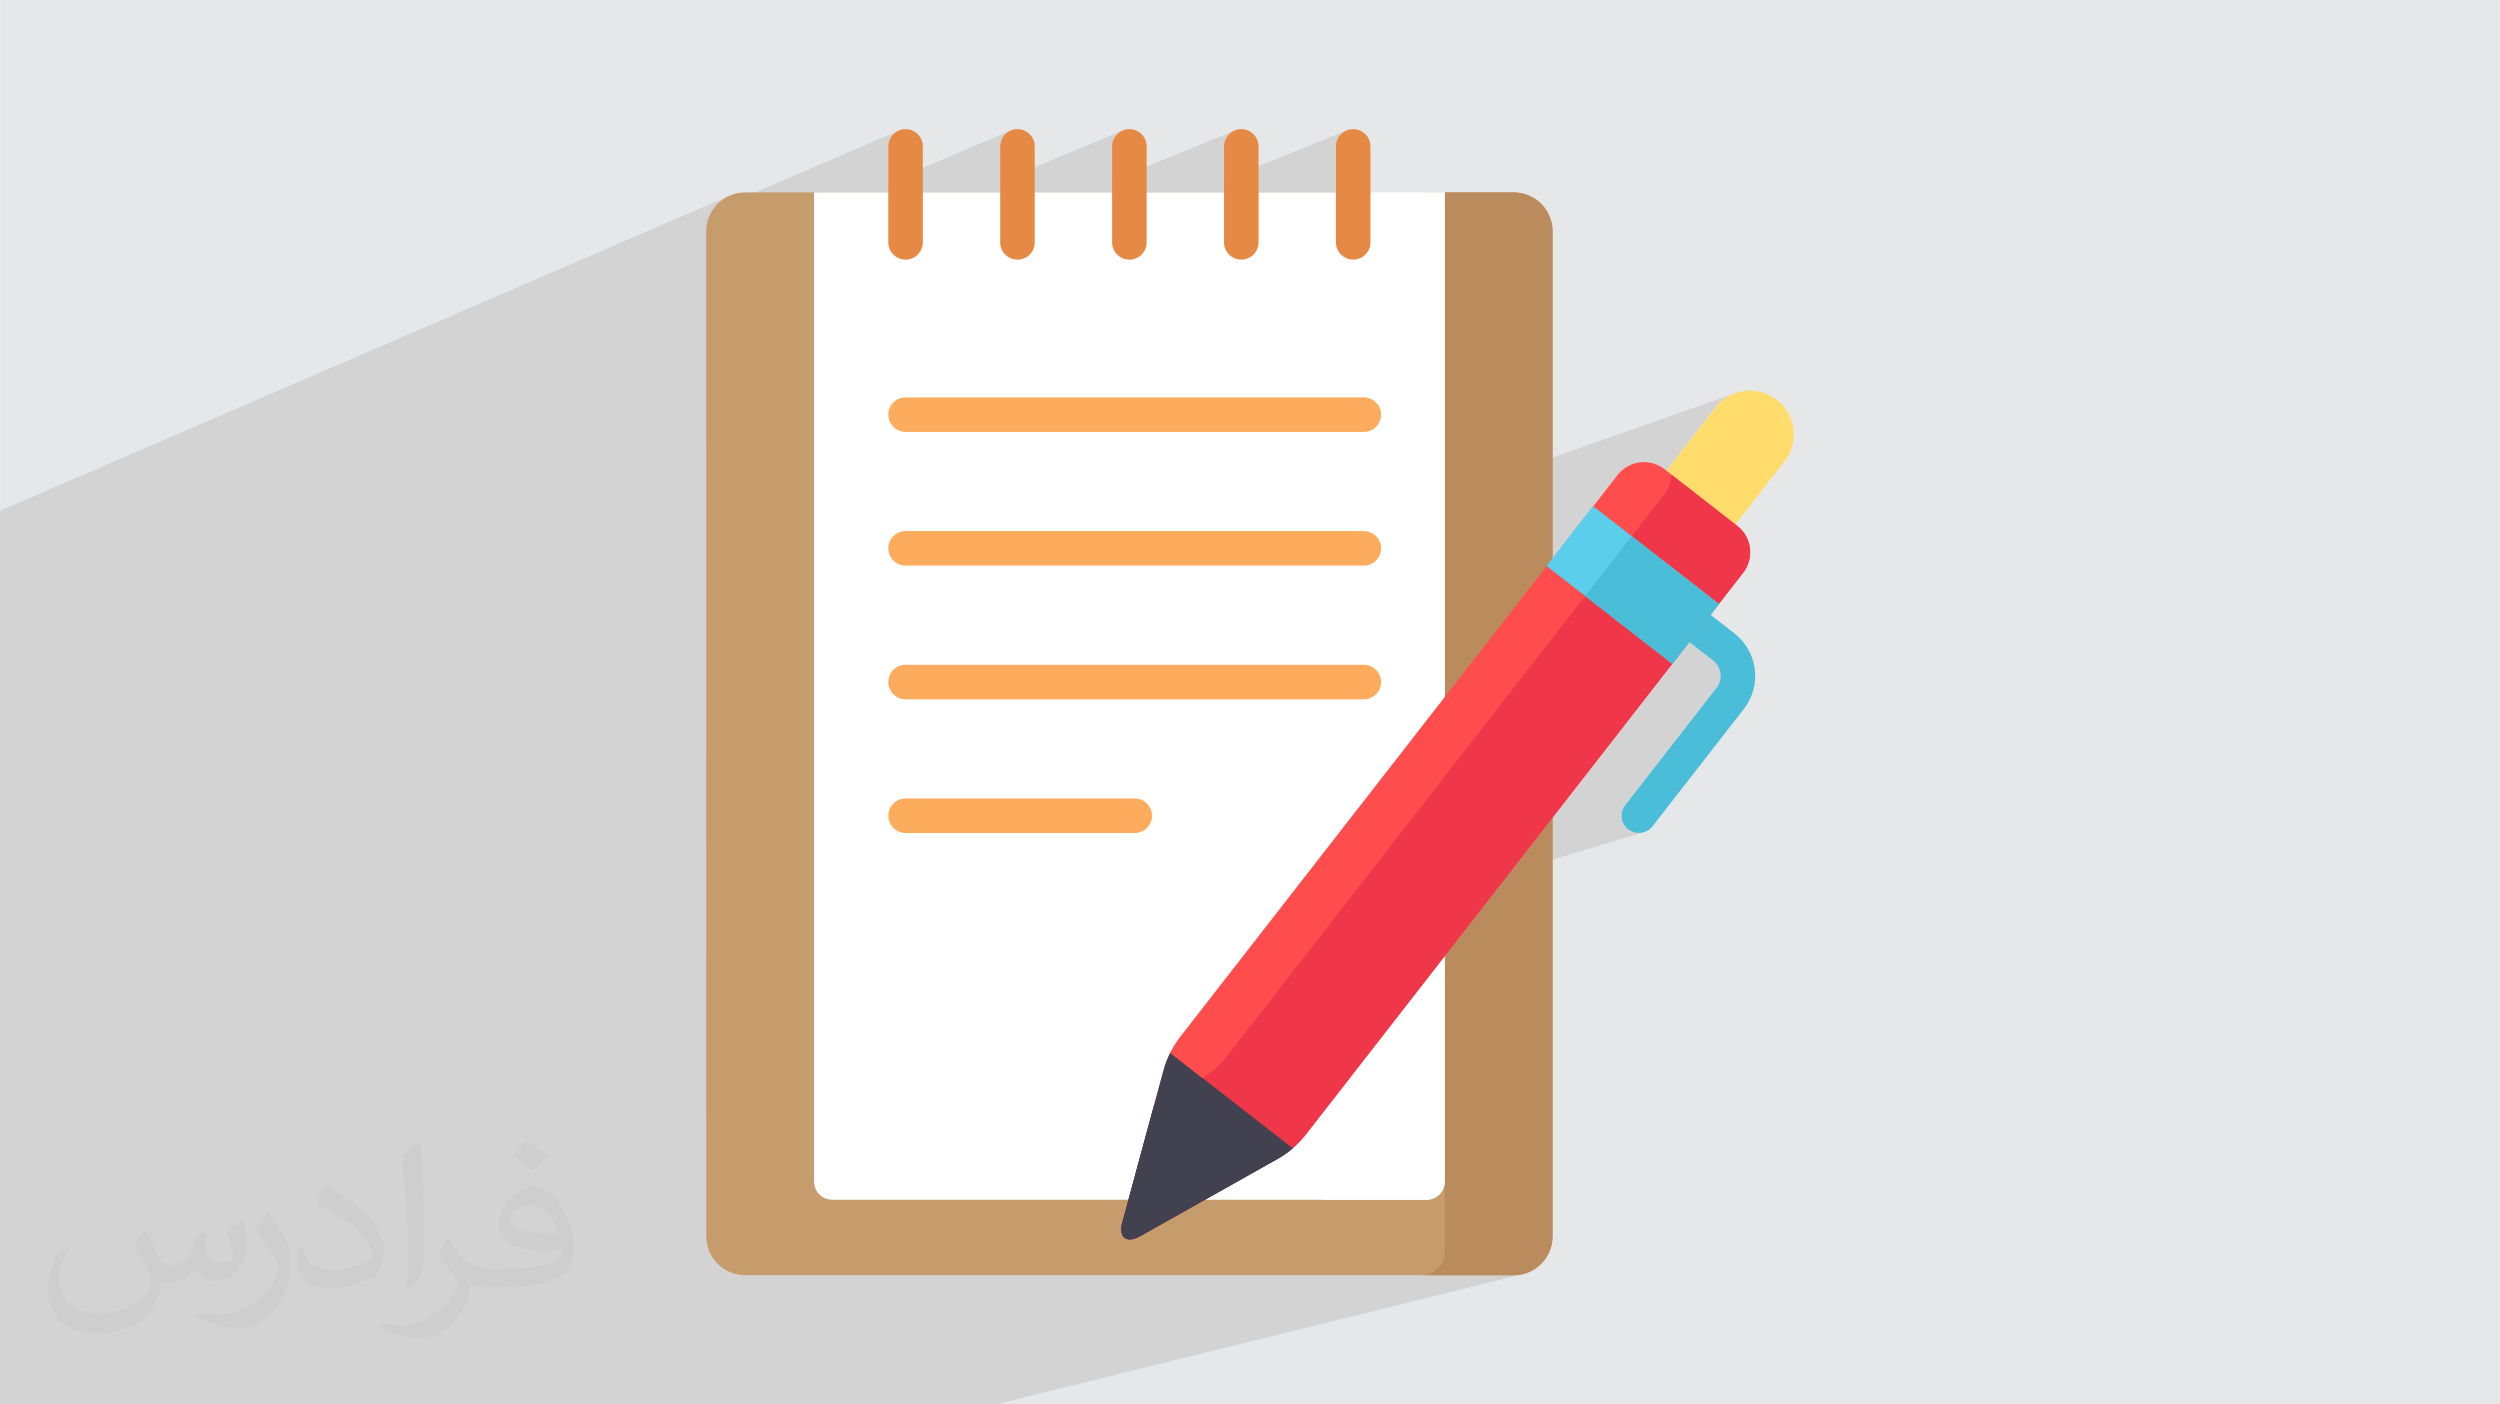 <?xml version="1.0" encoding="UTF-8"?>
<!DOCTYPE svg PUBLIC "-//W3C//DTD SVG 1.0//EN" "http://www.w3.org/TR/2001/REC-SVG-20010904/DTD/svg10.dtd">
<!-- Creator: CorelDRAW -->
<svg xmlns="http://www.w3.org/2000/svg" xml:space="preserve" width="3.708in" height="2.083in" version="1.0" style="shape-rendering:geometricPrecision; text-rendering:geometricPrecision; image-rendering:optimizeQuality; fill-rule:evenodd; clip-rule:evenodd"
viewBox="0 0 3702.73 2080.18"
 xmlns:xlink="http://www.w3.org/1999/xlink"
 xmlns:xodm="http://www.corel.com/coreldraw/odm/2003">
 <defs>
  <style type="text/css">
   <![CDATA[
    .fil0 {fill:#E6E7E8}
    .fil12 {fill:#41414F;fill-rule:nonzero}
    .fil7 {fill:#4ABDD8;fill-rule:nonzero}
    .fil11 {fill:#5BCEEB;fill-rule:nonzero}
    .fil4 {fill:#BA8B5D;fill-rule:nonzero}
    .fil3 {fill:#C69C6D;fill-rule:nonzero}
    .fil6 {fill:#E58945;fill-rule:nonzero}
    .fil10 {fill:#EF3749;fill-rule:nonzero}
    .fil13 {fill:#FDAB5D;fill-rule:nonzero}
    .fil9 {fill:#FF4C4D;fill-rule:nonzero}
    .fil8 {fill:#FFDC6C;fill-rule:nonzero}
    .fil5 {fill:white;fill-rule:nonzero}
    .fil2 {fill:#373435;fill-opacity:0.031}
    .fil1 {fill:#2B2A29;fill-opacity:0.102}
   ]]>
  </style>
 </defs>
 <g id="Layer_x0020_1">
  <polygon class="fil0" points="-0,0 3702.73,0 3702.73,2080.18 -0,2080.18 "/>
  <polygon class="fil1" points="2299.52,1831.27 2069.98,1888.9 2075.76,1888.9 2299.5,1832.76 2299.5,1832.76 2075.76,1888.9 2081.48,1888.9 2299.44,1834.24 2299.44,1834.24 2081.49,1888.9 2087.14,1888.9 2299.35,1835.71 2299.35,1835.71 2087.15,1888.9 2092.73,1888.9 2299.22,1837.17 2299.22,1837.17 2092.73,1888.9 2098.24,1888.9 2299.05,1838.61 2299.05,1838.61 2098.24,1888.9 2103.69,1888.9 2298.85,1840.05 2298.85,1840.05 2103.69,1888.9 2105.61,1888.9 2105.59,1888.91 2109.03,1888.91 2298.61,1841.48 2298.62,1841.48 2109.04,1888.91 2114.33,1888.91 2298.34,1842.89 2298.35,1842.89 2114.33,1888.91 2119.54,1888.91 2298.04,1844.29 2298.04,1844.29 2119.54,1888.91 2124.67,1888.91 2297.7,1845.68 2297.7,1845.68 2124.68,1888.91 2129.73,1888.91 2297.33,1847.05 2297.33,1847.05 2129.74,1888.91 2134.71,1888.91 2296.92,1848.41 2296.93,1848.41 2134.71,1888.91 2139.58,1888.91 2296.49,1849.76 2296.49,1849.76 2139.59,1888.91 2144.39,1888.91 2296.02,1851.09 2296.02,1851.09 2144.39,1888.91 2149.11,1888.91 2295.52,1852.41 2295.52,1852.41 2149.11,1888.91 2153.74,1888.91 2294.99,1853.71 2294.99,1853.71 2153.74,1888.91 2162.72,1888.91 2293.83,1856.26 2293.83,1856.26 2162.72,1888.91 2167.07,1888.91 2293.21,1857.51 2293.21,1857.51 2167.07,1888.91 2171.33,1888.91 2292.56,1858.75 2292.56,1858.75 2171.34,1888.91 2179.57,1888.91 2291.17,1861.16 2291.18,1861.16 2179.57,1888.91 2187.4,1888.91 2289.67,1863.5 2289.68,1863.5 2187.4,1888.91 2191.17,1888.91 2288.88,1864.64 2288.89,1864.64 2191.17,1888.91 2198.38,1888.91 2287.22,1866.85 2287.23,1866.85 2198.38,1888.91 2211.52,1888.91 2283.6,1871.04 2283.61,1871.04 2211.53,1888.91 2220.19,1888.91 2280.63,1873.93 2280.64,1873.93 2220.2,1888.91 2225.39,1888.91 2278.54,1875.75 2278.55,1875.75 2225.4,1888.91 2230.1,1888.91 2276.36,1877.46 2276.37,1877.46 2230.11,1888.91 2238.03,1888.91 2271.77,1880.56 2271.77,1880.56 2238.03,1888.91 2241.22,1888.91 2269.36,1881.95 2269.36,1881.95 2241.22,1888.91 2241.87,1888.91 2241.89,1888.9 2243.36,1888.89 2243.37,1888.88 2243.74,1888.87 2244.11,1888.86 2244.48,1888.85 2244.85,1888.83 2245.22,1888.81 2245.58,1888.79 2245.95,1888.76 2246.3,1888.74 2246.32,1888.74 2247.75,1888.61 2247.78,1888.61 2249.2,1888.45 2249.22,1888.44 2249.59,1888.39 2249.94,1888.35 2250.3,1888.29 2250.66,1888.24 2251.02,1888.19 2251.38,1888.13 2251.73,1888.07 2252.03,1888.02 2252.09,1888 2252.44,1887.94 2252.79,1887.87 2253.15,1887.8 2253.5,1887.74 2253.85,1887.66 2254.2,1887.59 2254.55,1887.51 2254.72,1887.47 2254.9,1887.43 2256.29,1887.09 1474.92,2080.18 1474.91,2080.18 1474.9,2080.18 1474.46,2080.18 1474.44,2080.18 1473.43,2080.18 1473.42,2080.18 1472.71,2080.18 1472.7,2080.18 1471.84,2080.18 1471.82,2080.18 1469.65,2080.18 1469.65,2080.18 1468.34,2080.18 1468.33,2080.18 1467.73,2080.18 1467.72,2080.18 1464.75,2080.18 1464.75,2080.18 1457.36,2080.18 1457.36,2080.18 1452.98,2080.18 1452.97,2080.18 1448.13,2080.18 1448.13,2080.18 1440.05,2080.18 1440.05,2080.18 1427.8,2080.18 1427.79,2080.18 1421.07,2080.18 1417.57,2080.18 1417.56,2080.18 1410.26,2080.18 1410.26,2080.18 1402.59,2080.18 1402.59,2080.18 1398.62,2080.18 1398.61,2080.18 1394.56,2080.18 1394.56,2080.18 1386.19,2080.18 1386.19,2080.18 1381.88,2080.18 1381.87,2080.18 1377.48,2080.18 1377.47,2080.18 1373,2080.18 1373,2080.18 1368.46,2080.18 1368.45,2080.18 1363.82,2080.18 1363.82,2080.18 1359.1,2080.18 1359.1,2080.18 1354.32,2080.18 1349.46,2080.18 1349.46,2080.18 1344.53,2080.18 1344.52,2080.18 1341.32,2080.18 1341.05,2080.18 1339.53,2080.18 1339.53,2080.18 1334.45,2080.18 1334.44,2080.18 1329.32,2080.18 1329.31,2080.18 1324.11,2080.18 1324.11,2080.18 1318.83,2080.18 1318.83,2080.18 1313.5,2080.18 1313.5,2080.18 1308.11,2080.18 407.35,2080.18 163.15,2080.18 -0,2080.18 -0,1071.34 -0,1016.38 -0,1015.31 -0,1001.14 -0,959.72 -0,959.5 -0,945.2 -0,901.97 -0,901.3 -0,887.53 -0,842.65 -0,841.03 -0,828.07 -0,799.95 -0,790.45 -0,781.44 -0,766.72 -0,756.44 1081.08,289.55 1076.05,291.97 1071.3,294.86 1066.86,298.17 1062.77,301.9 1059.05,305.99 1055.73,310.42 1054.46,312.51 1331.25,193.28 1326.91,195.64 1323.12,198.76 1320,202.55 1317.64,206.89 1316.15,211.69 1315.63,216.84 1315.63,270.19 1497,193.28 1492.66,195.64 1488.87,198.76 1485.75,202.55 1483.39,206.89 1481.9,211.69 1481.38,216.84 1481.38,269.01 1662.75,193.28 1658.4,195.64 1654.62,198.76 1651.49,202.55 1649.13,206.89 1647.64,211.69 1647.12,216.84 1647.12,267.86 1828.49,193.28 1824.15,195.64 1820.36,198.76 1817.24,202.55 1814.88,206.89 1813.39,211.69 1812.87,216.84 1812.87,266.75 1994.24,193.28 1989.89,195.64 1986.11,198.76 1982.98,202.55 1980.62,206.89 1979.13,211.69 1978.61,216.84 1978.61,285.01 1045.89,655.69 1045.89,1118.8 2571.81,581.77 2565.96,584 2560.32,586.79 2554.94,590.15 2549.86,594.08 2545.13,598.55 2540.79,603.58 2467.96,697.14 2376.15,728.83 2299.52,827.27 1045.89,1252.06 1045.89,1347.65 2587.12,839.87 2587.13,839.87 1045.89,1347.65 1045.89,1349.22 2585.97,842.06 2585.97,842.06 1045.89,1349.22 1045.89,1349.98 2585.35,843.13 2585.35,843.13 1045.89,1349.98 1045.89,1351.44 2584.02,845.26 2584.02,845.26 1045.89,1351.44 1045.89,1352.14 2583.31,846.3 2583.31,846.3 1045.89,1352.15 1045.89,1352.83 2582.57,847.33 2582.57,847.33 1045.89,1352.83 1045.89,1353.49 2581.8,848.34 2581.8,848.34 1045.89,1353.49 1045.89,1420.24 2501.98,950.89 2537.44,978.49 2539.61,980.35 2541.56,982.39 2543.28,984.6 2544.78,986.95 2546.04,989.44 2547.05,992.05 2547.8,994.77 2548.29,997.58 2548.51,1000.43 2548.44,1003.25 2548.11,1006.03 2547.5,1008.75 2546.62,1011.41 2545.49,1013.96 2544.1,1016.42 2542.46,1018.76 2407.17,1192.54 2404.42,1196.92 2402.65,1201.63 2401.84,1206.5 2401.98,1211.41 2403.04,1216.19 2405.02,1220.72 2407.9,1224.85 2411.65,1228.42 2413.44,1229.7 2415.3,1230.8 2417.21,1231.73 2419.18,1232.49 2421.19,1233.07 2423.23,1233.49 2425.28,1233.74 2427.34,1233.82 2430.19,1233.67 2433,1233.2 2435.75,1232.41 1045.89,1649.16 1045.89,1831.27 1046.18,1837.17 1047.06,1842.89 1048.48,1848.41 1050.41,1853.71 1052.84,1858.75 1055.73,1863.5 1059.05,1867.93 1062.77,1872.02 1066.86,1875.75 1071.3,1879.06 1076.05,1881.95 1081.08,1884.38 1086.38,1886.31 1091.9,1887.73 1097.63,1888.61 1103.52,1888.9 2069.98,1888.9 2299.51,1831.27 "/>
  <path class="fil2" d="M215.96 1821.93c7.07,10.71 11.65,21.01 16.13,32.45 3.33,6.66 5.09,18.93 20.7,18.93 4.57,0 11.13,-1.35 16.95,-4.57 6.55,-3.44 11.54,-8.64 14.15,-16.53l6.24 -21.01 15.19 -7.49 1.04 1.04c-2.08,7.91 -2.59,15.5 -2.59,21.43 0,17.57 15.19,24.23 27.25,24.23 7.07,0 13.42,-3.44 13.42,-9.89 0,-8.32 -3.53,-22.47 -8.12,-35.16 7.07,-7.07 14.15,-14.15 22.26,-19.87l1.25 0.63c3.53,14.98 5.51,29.75 5.51,39.63 0,9.67 -4.27,20.39 -7.8,27.36 -7.28,13.73 -20.18,24.65 -35.78,24.65 -11.85,0 -25.06,-5.93 -34.12,-16.95l-0.52 0c-8.53,10.61 -21.74,20.18 -42.86,20.18l-6.55 0c-1.04,13.94 -4.05,23.81 -8.64,32.66 -12.58,24.54 -49.92,41.92 -85.08,41.92 -48.89,0 -73.43,-28.19 -73.43,-65.73 0,-23.19 7.59,-44.72 19.24,-60.01l9.56 3.95c-7.28,13.94 -12.17,27.04 -12.17,39.94 0,35.16 28.61,51.9 61.58,51.9 30.58,0 68.44,-19.45 75.31,-42.02 -2.59,-24.65 -11.85,-36.19 -26,-58.66 4.27,-7.49 9.78,-14.98 16.64,-22.98l1.25 0 0 0 0 0 -0.01 -0.04zm563.83 -132.3c10.3,6.45 20.39,14.04 30.27,22.78 -5.51,7.8 -12.38,14.88 -20.91,21.12 -9.89,-8.01 -19.76,-14.88 -29.86,-22.16 6.86,-7.7 13.63,-15.08 20.49,-21.74l0 0 0 0 0 0 0 0 0 0 0.01 0zm5.3 96.11c-16.64,0 -30.27,10.92 -30.27,19.03 0,17.38 33.28,22.78 73.12,22.56 -4.99,-20.39 -22.47,-41.61 -42.86,-41.61l0 0.01zm-37.35 92.99c21.64,0 40.57,-0.63 55.02,-4.27 16.13,-4.05 29.75,-12.17 29.75,-17.78 0,-1.46 0,-3.22 -0.52,-4.68 -9.05,0.83 -19.45,0.83 -28.5,0.83 -29.33,0 -51.79,-6.66 -60.64,-23.09 -2.19,-4.57 -3.74,-9.67 -3.74,-15.5 0,-15.92 6.86,-31.41 18.93,-42.13 10.08,-8.84 21.22,-14.35 32.55,-14.35 20.49,0 36.81,16.44 48.26,42.34 6.24,14.15 10.5,30.47 10.5,51.07 0,13.73 -3.74,25.27 -12.27,33.8 -15.92,15.4 -45.24,21.22 -90.17,21.22l-20.39 0 0 0 -5.3 0c-11.13,0 -19.14,-1.98 -25.48,-6.86l-1.04 0c0.31,2.59 0.52,5.09 0.52,7.49 0,10.08 -3.33,22.98 -10.08,33.28 -19.97,29.64 -41.61,42.53 -60.33,42.53 -18.93,0 -42.13,-7.28 -63.03,-16.75l3.74 -7.28c6.76,2.81 16.13,4.68 29.02,4.68 33.8,0 78.21,-32.45 83.72,-64.17 -1.25,-2.59 -3.53,-6.03 -6.76,-9.67 -9.89,-11.75 -16.13,-21.53 -21.95,-31.82 4.99,-9.89 9.56,-17.78 13.83,-24.96l1.77 -0.21c14.46,29.44 27.56,46.28 56.78,46.28l4.57 0 0 0 21.22 0 0 0 0 0 0 0 0 0 0 0 0.04 0zm-146.45 31.1c2.5,-13.52 2.7,-28.7 2.7,-42.86l0 -21.01c0,-39.21 -4.99,-96.2 -9.05,-133.34 7.07,-7.59 16.95,-16.53 24.75,-22.56l2.29 0.63c5.3,46.7 6.55,100.79 6.55,150.81 0,13.11 -0.52,25.9 -1.77,35.26 -0.73,11.85 -7.59,20.8 -22.26,34.53l-3.22 -1.46zm-150.71 -61.89c0.73,18.41 9.78,32.87 41.4,32.87 19.66,0 36.3,-5.09 54.71,-13.83 3.33,-1.46 5.09,-3.44 5.09,-5.09 0,-11.54 -8.84,-26.83 -23.71,-40.77 -14.46,-13.11 -33.6,-24.65 -51.48,-32.35 -6.14,-2.59 -8.12,-5.3 -8.12,-7.91 0,-5.3 7.07,-16.44 12.9,-24.44l1.98 -0.21c20.49,10.71 43.38,26.63 60.33,44.3 15.4,16.33 24.96,32.87 24.96,50.86 0,13.31 -4.05,25.79 -10.61,37.44 -22.47,11.33 -46.39,19.97 -70.1,19.97 -28.81,0 -48.47,-13.52 -48.47,-45.24 0,-3.44 0,-8.73 1.25,-15.61l9.89 0 0 0 0 0 0 0 0 0 0 0 -0.01 0zm-52.11 -52.32l17.89 28.92c6.55,10.71 12.69,22.37 12.69,40.77l0 23.5c0,19.03 -12.17,39.42 -31.82,59.6 -15.4,13.63 -29.02,19.45 -41.61,19.45 -18.72,0 -40.15,-5.82 -64.9,-16.44l2.81 -7.28c7.8,2.08 16.84,3.84 27.98,3.84 35.58,-0.21 71.97,-26.21 88.61,-57.93 1.98,-3.64 2.7,-7.07 2.7,-9.47 0,-3.64 -1.98,-7.7 -3.53,-11.33 -9.05,-17.05 -19.14,-32.66 -30.27,-47.12 5.82,-9.16 11.65,-17.99 17.99,-26.73l1.46 0.21 0 0 0 0 0 0 0 0 0 0 -0.01 0z"/>
  <g id="_2169968020544">
   <path class="fil3" d="M2241.89 1888.9l-1138.37 0c-31.83,0 -57.63,-25.8 -57.63,-57.63l0 -1488.63c0,-31.83 25.8,-57.63 57.63,-57.63l1138.37 -0c31.83,0 57.63,25.8 57.63,57.63l0 1488.63c0,31.83 -25.8,57.63 -57.63,57.63z"/>
   <path class="fil4" d="M2241.89 285.01l-136.58 0c19.06,0 34.51,15.45 34.51,34.51l0 1534.88c0,19.06 -15.45,34.51 -34.51,34.51l136.58 0c31.83,0 57.63,-25.8 57.63,-57.63l0 -1488.63c-0,-31.83 -25.81,-57.63 -57.63,-57.63z"/>
   <path class="fil5" d="M2113 1777.01l-880.6 0c-14.8,0 -26.8,-12 -26.8,-26.8l0 -1465.2 934.2 0 0 1465.2c0,14.8 -12,26.8 -26.8,26.8z"/>
   <path class="fil5" d="M1980.01 285.01l0 1465.2c0,14.8 -12,26.8 -26.8,26.8l159.79 0c14.8,0 26.8,-12 26.8,-26.8l0 -1465.2c0,0 -159.79,0 -159.79,0z"/>
   <g>
    <path class="fil6" d="M1341.21 191.27c-14.12,0 -25.57,11.45 -25.57,25.58l0 142.15c0,14.12 11.45,25.58 25.57,25.58 14.12,0 25.58,-11.45 25.58,-25.58l0 -142.15c0,-14.13 -11.45,-25.58 -25.58,-25.58z"/>
    <path class="fil6" d="M1506.95 191.27c-14.12,0 -25.58,11.45 -25.58,25.58l0 142.15c0,14.12 11.45,25.58 25.58,25.58 14.12,0 25.57,-11.45 25.57,-25.58l0 -142.15c0,-14.13 -11.45,-25.58 -25.57,-25.58z"/>
    <path class="fil6" d="M1672.7 191.27c-14.12,0 -25.58,11.45 -25.58,25.58l0 142.15c0,14.12 11.45,25.58 25.58,25.58 14.12,0 25.57,-11.45 25.57,-25.58l0 -142.15c0,-14.13 -11.45,-25.58 -25.57,-25.58z"/>
    <path class="fil6" d="M1838.45 191.27c-14.12,0 -25.57,11.45 -25.57,25.58l0 142.15c0,14.12 11.45,25.58 25.57,25.58 14.12,0 25.58,-11.45 25.58,-25.58l0 -142.15c0,-14.13 -11.45,-25.58 -25.58,-25.58z"/>
    <path class="fil6" d="M2004.19 191.27c-14.12,0 -25.57,11.45 -25.57,25.58l0 142.15c0,14.12 11.45,25.58 25.57,25.58 14.12,0 25.58,-11.45 25.58,-25.58l0 -142.15c0,-14.13 -11.45,-25.58 -25.58,-25.58z"/>
   </g>
   <path class="fil7" d="M2599.05 991.26c-2.64,-21.16 -13.36,-40.03 -30.18,-53.13l-77.28 -60.16c-11.14,-8.68 -27.21,-6.67 -35.89,4.47 -8.68,11.14 -6.67,27.21 4.47,35.89l77.27 60.16c6.05,4.71 9.91,11.49 10.85,19.09 0.95,7.61 -1.12,15.12 -5.83,21.17l-135.28 173.78c-8.68,11.15 -6.68,27.21 4.47,35.89 4.67,3.63 10.21,5.4 15.7,5.4 7.61,0 15.15,-3.39 20.19,-9.87l135.28 -173.78c13.1,-16.83 18.87,-37.75 16.23,-58.91z"/>
   <path class="fil8" d="M2522.15 838.72l-102.36 -79.69 121.01 -155.45c22.01,-28.27 62.76,-33.34 91.02,-11.34l0 0c28.27,22.01 33.34,62.76 11.34,91.03l-121.01 155.45z"/>
   <path class="fil9" d="M1891.82 1716.69l-203.7 114.58c-19.51,10.98 -31.83,1.39 -25.97,-20.22l61.11 -225.58c4.93,-18.19 13.43,-35.22 25.01,-50.1l647.55 -831.82c16.75,-21.52 47.78,-25.39 69.3,-8.64l108.05 84.11c21.52,16.75 25.39,47.78 8.63,69.3l-647.55 831.82c-11.58,14.88 -26,27.29 -42.43,36.54z"/>
   <path class="fil10" d="M2573.17 779.04l-97.53 -75.93c-0.32,10.08 -3.67,20.15 -10.34,28.72l-647.54 831.82c-11.58,14.88 -26,27.29 -42.43,36.53l-66.11 37.19 -47.05 173.68c-5.85,21.61 6.46,31.19 25.97,20.22l203.7 -114.58c16.43,-9.24 30.85,-21.66 42.43,-36.54l647.55 -831.82c16.75,-21.52 12.89,-52.55 -8.64,-69.3z"/>
   <rect class="fil11" transform="matrix(-0.252 -0.196 0.196 -0.252 2476.84 983.174)" width="739.32" height="351.97"/>
   <rect class="fil7" transform="matrix(0.252 0.196 -0.196 0.252 2416.77 794.175)" width="512.88" height="351.97"/>
   <g>
    <path class="fil12" d="M1733.03 1559.7c-4.07,8.24 -7.35,16.86 -9.77,25.78l-61.11 225.58c-5.85,21.61 6.46,31.19 25.97,20.22l203.7 -114.58c8.05,-4.53 15.6,-9.83 22.59,-15.79l-181.38 -141.2z"/>
    <path class="fil12" d="M1688.13 1831.27l101.85 -57.29 101.85 -57.29c2.02,-1.14 4.01,-2.32 5.97,-3.56 1.82,-1.14 3.6,-2.34 5.36,-3.56 0.12,-0.08 0.25,-0.16 0.37,-0.25 3.74,-2.61 7.34,-5.41 10.81,-8.37 0.03,-0.02 0.05,-0.04 0.08,-0.06l-133.59 -104c-1.81,1.13 -3.64,2.23 -5.51,3.28l-66.11 37.19 -47.05 173.68c-1.1,4.05 -1.55,7.68 -1.45,10.83 0.11,3.15 0.78,5.82 1.95,7.95 0.39,0.71 0.83,1.36 1.33,1.96 1.56,1.85 3.65,3.08 6.15,3.66 4.68,1.08 10.85,-0.16 17.99,-4.17z"/>
   </g>
   <g>
    <path class="fil13" d="M2019.95 837.78l-678.74 0c-14.12,0 -25.57,-11.45 -25.57,-25.57 0,-14.12 11.45,-25.58 25.57,-25.58l678.74 0c14.12,0 25.58,11.45 25.58,25.57 0,14.12 -11.45,25.58 -25.58,25.58z"/>
    <path class="fil13" d="M2019.95 1035.8l-678.74 0c-14.12,0 -25.57,-11.45 -25.57,-25.57 0,-14.12 11.45,-25.58 25.57,-25.58l678.74 0c14.12,0 25.58,11.45 25.58,25.57 0,14.12 -11.45,25.58 -25.58,25.58z"/>
    <path class="fil13" d="M1680.58 1233.82l-339.37 0c-14.12,0 -25.57,-11.45 -25.57,-25.58 0,-14.12 11.45,-25.57 25.57,-25.57l339.37 0c14.12,0 25.57,11.45 25.57,25.57 0,14.12 -11.45,25.58 -25.57,25.58z"/>
    <path class="fil13" d="M2019.95 639.76l-678.74 0c-14.12,0 -25.57,-11.45 -25.57,-25.57 0,-14.12 11.45,-25.58 25.57,-25.58l678.74 0c14.12,0 25.58,11.45 25.58,25.58 0,14.12 -11.45,25.57 -25.58,25.57z"/>
   </g>
   <g>
   </g>
   <g>
   </g>
   <g>
   </g>
   <g>
   </g>
   <g>
   </g>
   <g>
   </g>
   <g>
   </g>
   <g>
   </g>
   <g>
   </g>
   <g>
   </g>
   <g>
   </g>
   <g>
   </g>
   <g>
   </g>
   <g>
   </g>
   <g>
   </g>
  </g>
 </g>
</svg>
